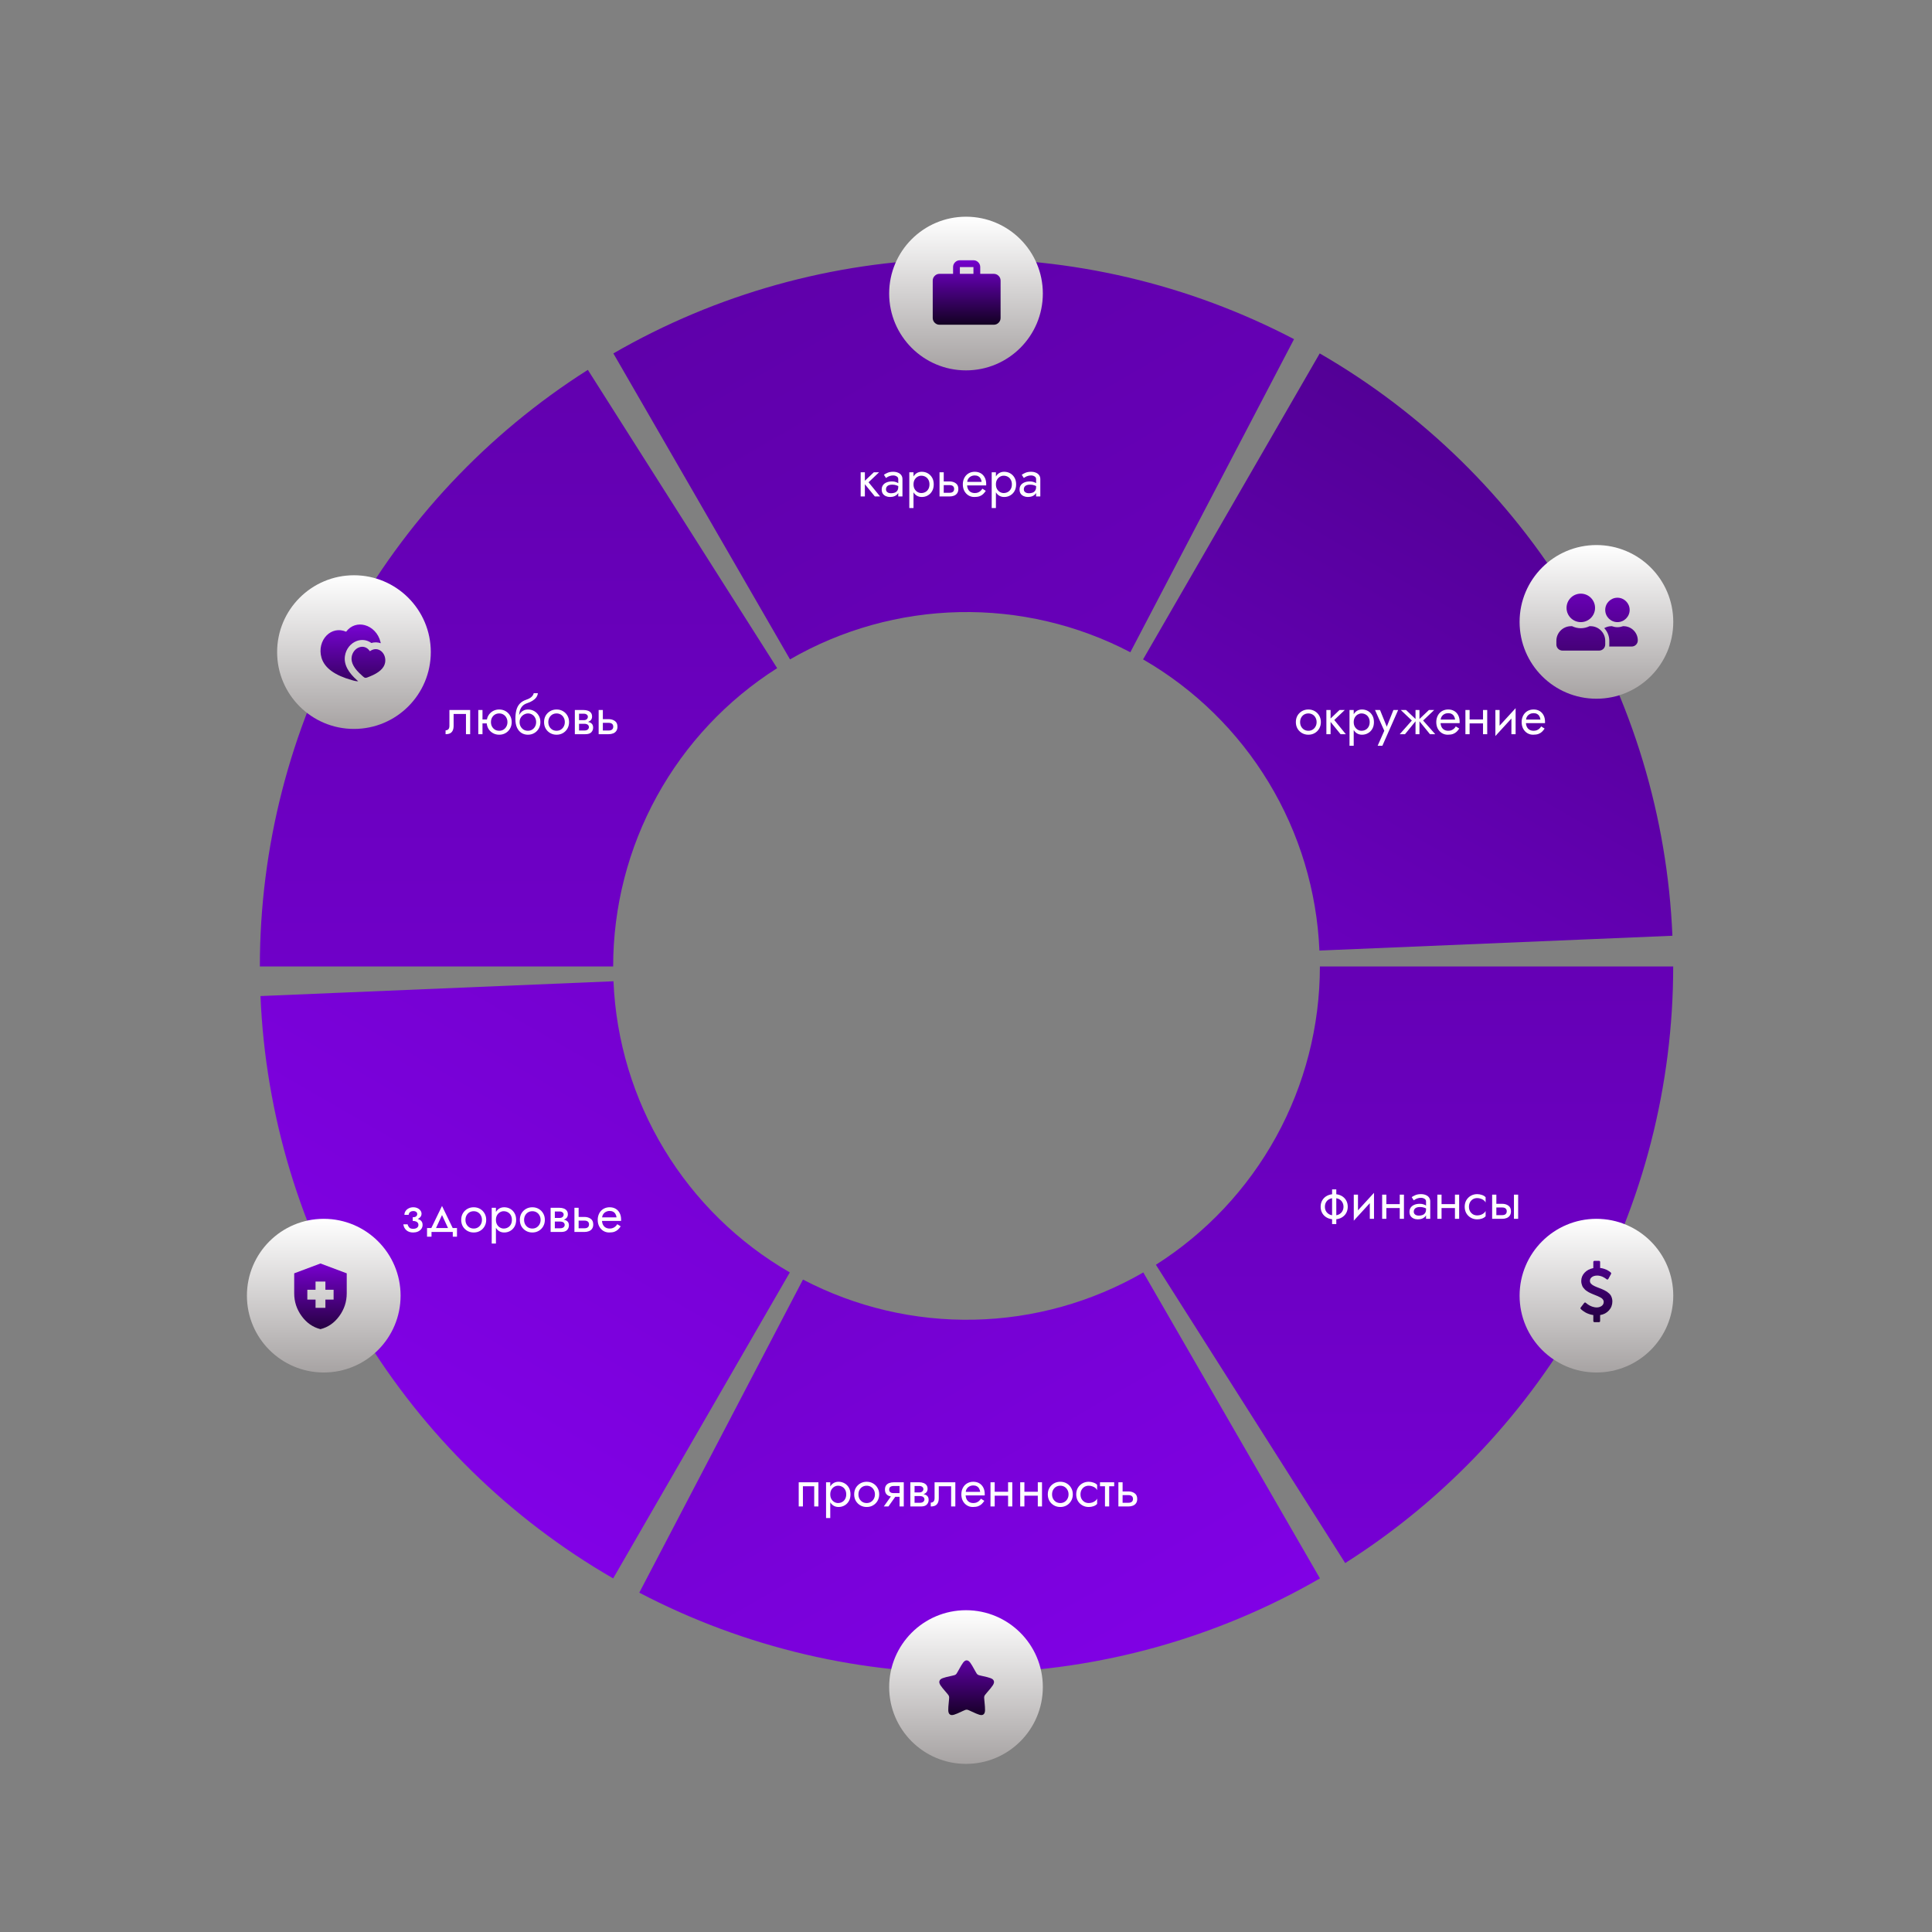 <?xml version="1.0" encoding="UTF-8"?> <svg xmlns="http://www.w3.org/2000/svg" width="1471" height="1471" viewBox="0 0 1471 1471" fill="none"><rect x="0" y="0" width="1471" height="1471" fill="#808080" stroke="none"/><path d="M1273.95 735.854C1273.95 826.474 1251.06 915.626 1207.4 995.037C1163.74 1074.45 1100.73 1141.55 1024.22 1190.1L880.084 962.978C918.341 938.7 949.845 905.151 971.673 865.446C993.502 825.74 1004.95 781.164 1004.95 735.854H1273.95Z" fill="url(#paint0_linear_59_48)"></path><path d="M466.854 1201.78C388.374 1156.47 322.612 1092.07 275.668 1014.55C228.724 937.039 202.121 848.924 198.326 758.383L467.09 747.118C468.987 792.389 482.289 836.446 505.761 875.203C529.233 913.96 562.114 946.16 601.354 968.815L466.854 1201.78Z" fill="url(#paint1_linear_59_48)"></path><path d="M1005 1201.78C926.517 1247.09 837.864 1271.84 747.263 1273.74C656.663 1275.63 567.051 1254.62 486.743 1212.63L611.37 974.242C651.524 995.234 696.33 1005.74 741.63 1004.79C786.93 1003.85 831.257 991.47 870.496 968.814L1005 1201.78Z" fill="url(#paint2_linear_59_48)"></path><path d="M467.008 269.085C545.487 223.774 634.14 199.022 724.741 197.124C815.341 195.226 904.953 216.245 985.261 258.229L860.634 496.617C820.48 475.625 775.675 465.116 730.374 466.065C685.074 467.014 640.748 479.39 601.508 502.045L467.008 269.085Z" fill="url(#paint3_linear_59_48)"></path><path d="M1004.82 269.084C1083.3 314.395 1149.07 378.794 1196.01 456.308C1242.95 533.821 1269.56 621.936 1273.35 712.477L1004.59 723.742C1002.69 678.471 989.39 634.413 965.918 595.657C942.446 556.9 909.564 524.7 870.325 502.045L1004.82 269.084Z" fill="url(#paint4_linear_59_48)"></path><path d="M197.854 735.854C197.854 645.233 220.744 556.081 264.401 476.67C308.058 397.259 371.066 330.162 447.579 281.605L591.717 508.729C553.46 533.008 521.956 566.556 500.128 606.262C478.299 645.967 466.854 690.543 466.854 735.854H197.854Z" fill="url(#paint5_linear_59_48)"></path><path d="M655.304 359.6H658.504V378H655.304V359.6ZM665.304 359.6H669.304L661.304 367.2L670.104 378H666.104L657.304 367.2L665.304 359.6ZM674.561 372.6C674.561 373.24 674.734 373.787 675.081 374.24C675.428 374.667 675.894 375 676.481 375.24C677.068 375.453 677.721 375.56 678.441 375.56C679.508 375.56 680.454 375.4 681.281 375.08C682.108 374.76 682.748 374.253 683.201 373.56C683.681 372.867 683.921 371.947 683.921 370.8L684.561 372.8C684.561 373.973 684.241 374.987 683.601 375.84C682.988 376.667 682.161 377.307 681.121 377.76C680.081 378.187 678.921 378.4 677.641 378.4C676.494 378.4 675.441 378.187 674.481 377.76C673.521 377.333 672.748 376.707 672.161 375.88C671.601 375.027 671.321 373.973 671.321 372.72C671.321 371.413 671.641 370.307 672.281 369.4C672.921 368.493 673.828 367.8 675.001 367.32C676.174 366.813 677.561 366.56 679.161 366.56C680.334 366.56 681.334 366.72 682.161 367.04C683.014 367.333 683.694 367.68 684.201 368.08C684.708 368.453 685.054 368.76 685.241 369V370.88C684.334 370.24 683.414 369.773 682.481 369.48C681.548 369.16 680.494 369 679.321 369C678.254 369 677.361 369.147 676.641 369.44C675.948 369.733 675.428 370.147 675.081 370.68C674.734 371.213 674.561 371.853 674.561 372.6ZM674.561 363.92L673.001 361.48C673.694 360.973 674.628 360.467 675.801 359.96C676.974 359.453 678.388 359.2 680.041 359.2C681.454 359.2 682.681 359.427 683.721 359.88C684.788 360.307 685.614 360.933 686.201 361.76C686.814 362.587 687.121 363.6 687.121 364.8V378H683.921V364.8C683.921 363.867 683.521 363.173 682.721 362.72C681.948 362.24 681.054 362 680.041 362C679.161 362 678.361 362.12 677.641 362.36C676.921 362.573 676.294 362.84 675.761 363.16C675.254 363.453 674.854 363.707 674.561 363.92ZM695.535 386.8H692.335V359.6H695.535V386.8ZM710.935 368.8C710.935 370.773 710.522 372.48 709.695 373.92C708.868 375.36 707.762 376.467 706.375 377.24C705.015 378.013 703.495 378.4 701.815 378.4C700.295 378.4 698.948 378.013 697.775 377.24C696.628 376.467 695.722 375.36 695.055 373.92C694.415 372.48 694.095 370.773 694.095 368.8C694.095 366.8 694.415 365.093 695.055 363.68C695.722 362.24 696.628 361.133 697.775 360.36C698.948 359.587 700.295 359.2 701.815 359.2C703.495 359.2 705.015 359.587 706.375 360.36C707.762 361.133 708.868 362.24 709.695 363.68C710.522 365.093 710.935 366.8 710.935 368.8ZM707.695 368.8C707.695 367.387 707.402 366.187 706.815 365.2C706.255 364.213 705.495 363.467 704.535 362.96C703.602 362.453 702.562 362.2 701.415 362.2C700.482 362.2 699.562 362.453 698.655 362.96C697.748 363.467 697.002 364.213 696.415 365.2C695.828 366.187 695.535 367.387 695.535 368.8C695.535 370.213 695.828 371.413 696.415 372.4C697.002 373.387 697.748 374.133 698.655 374.64C699.562 375.147 700.482 375.4 701.415 375.4C702.562 375.4 703.602 375.147 704.535 374.64C705.495 374.133 706.255 373.387 706.815 372.4C707.402 371.413 707.695 370.213 707.695 368.8ZM715.348 359.6H718.548V378H715.348V359.6ZM717.228 369.36V366.56H722.948C724.841 366.56 726.428 367.027 727.708 367.96C729.014 368.867 729.668 370.307 729.668 372.28C729.668 373.587 729.374 374.667 728.788 375.52C728.201 376.373 727.401 377 726.388 377.4C725.374 377.8 724.228 378 722.948 378H717.228V375.2H722.948C723.721 375.2 724.361 375.093 724.868 374.88C725.401 374.64 725.801 374.307 726.068 373.88C726.334 373.427 726.468 372.893 726.468 372.28C726.468 371.347 726.174 370.627 725.588 370.12C725.001 369.613 724.121 369.36 722.948 369.36H717.228ZM735.124 369.6V366.88H747.404C747.297 365.92 747.03 365.08 746.604 364.36C746.204 363.613 745.63 363.04 744.884 362.64C744.164 362.213 743.27 362 742.204 362C741.137 362 740.164 362.227 739.284 362.68C738.404 363.133 737.697 363.787 737.164 364.64C736.657 365.467 736.404 366.453 736.404 367.6L736.324 368.8C736.324 370.213 736.564 371.413 737.044 372.4C737.524 373.387 738.204 374.133 739.084 374.64C739.964 375.147 741.004 375.4 742.204 375.4C743.11 375.4 743.91 375.267 744.604 375C745.324 374.707 745.964 374.32 746.524 373.84C747.084 373.333 747.564 372.747 747.964 372.08L750.564 373.72C749.95 374.653 749.27 375.48 748.524 376.2C747.777 376.893 746.87 377.44 745.804 377.84C744.737 378.213 743.404 378.4 741.804 378.4C740.15 378.4 738.657 377.987 737.324 377.16C736.017 376.333 734.977 375.2 734.204 373.76C733.457 372.293 733.084 370.64 733.084 368.8C733.084 368.453 733.097 368.12 733.124 367.8C733.15 367.48 733.19 367.16 733.244 366.84C733.51 365.32 734.044 363.987 734.844 362.84C735.644 361.693 736.67 360.8 737.924 360.16C739.204 359.52 740.63 359.2 742.204 359.2C743.937 359.2 745.457 359.587 746.764 360.36C748.07 361.133 749.084 362.227 749.804 363.64C750.524 365.027 750.884 366.693 750.884 368.64C750.884 368.8 750.884 368.96 750.884 369.12C750.884 369.28 750.87 369.44 750.844 369.6H735.124ZM758.27 386.8H755.07V359.6H758.27V386.8ZM773.67 368.8C773.67 370.773 773.256 372.48 772.43 373.92C771.603 375.36 770.496 376.467 769.11 377.24C767.75 378.013 766.23 378.4 764.55 378.4C763.03 378.4 761.683 378.013 760.51 377.24C759.363 376.467 758.456 375.36 757.79 373.92C757.15 372.48 756.83 370.773 756.83 368.8C756.83 366.8 757.15 365.093 757.79 363.68C758.456 362.24 759.363 361.133 760.51 360.36C761.683 359.587 763.03 359.2 764.55 359.2C766.23 359.2 767.75 359.587 769.11 360.36C770.496 361.133 771.603 362.24 772.43 363.68C773.256 365.093 773.67 366.8 773.67 368.8ZM770.43 368.8C770.43 367.387 770.136 366.187 769.55 365.2C768.99 364.213 768.23 363.467 767.27 362.96C766.336 362.453 765.296 362.2 764.15 362.2C763.216 362.2 762.296 362.453 761.39 362.96C760.483 363.467 759.736 364.213 759.15 365.2C758.563 366.187 758.27 367.387 758.27 368.8C758.27 370.213 758.563 371.413 759.15 372.4C759.736 373.387 760.483 374.133 761.39 374.64C762.296 375.147 763.216 375.4 764.15 375.4C765.296 375.4 766.336 375.147 767.27 374.64C768.23 374.133 768.99 373.387 769.55 372.4C770.136 371.413 770.43 370.213 770.43 368.8ZM779.522 372.6C779.522 373.24 779.695 373.787 780.042 374.24C780.389 374.667 780.855 375 781.442 375.24C782.029 375.453 782.682 375.56 783.402 375.56C784.469 375.56 785.415 375.4 786.242 375.08C787.069 374.76 787.709 374.253 788.162 373.56C788.642 372.867 788.882 371.947 788.882 370.8L789.522 372.8C789.522 373.973 789.202 374.987 788.562 375.84C787.949 376.667 787.122 377.307 786.082 377.76C785.042 378.187 783.882 378.4 782.602 378.4C781.455 378.4 780.402 378.187 779.442 377.76C778.482 377.333 777.709 376.707 777.122 375.88C776.562 375.027 776.282 373.973 776.282 372.72C776.282 371.413 776.602 370.307 777.242 369.4C777.882 368.493 778.789 367.8 779.962 367.32C781.135 366.813 782.522 366.56 784.122 366.56C785.295 366.56 786.295 366.72 787.122 367.04C787.975 367.333 788.655 367.68 789.162 368.08C789.669 368.453 790.015 368.76 790.202 369V370.88C789.295 370.24 788.375 369.773 787.442 369.48C786.509 369.16 785.455 369 784.282 369C783.215 369 782.322 369.147 781.602 369.44C780.909 369.733 780.389 370.147 780.042 370.68C779.695 371.213 779.522 371.853 779.522 372.6ZM779.522 363.92L777.962 361.48C778.655 360.973 779.589 360.467 780.762 359.96C781.935 359.453 783.349 359.2 785.002 359.2C786.415 359.2 787.642 359.427 788.682 359.88C789.749 360.307 790.575 360.933 791.162 361.76C791.775 362.587 792.082 363.6 792.082 364.8V378H788.882V364.8C788.882 363.867 788.482 363.173 787.682 362.72C786.909 362.24 786.015 362 785.002 362C784.122 362 783.322 362.12 782.602 362.36C781.882 362.573 781.255 362.84 780.722 363.16C780.215 363.453 779.815 363.707 779.522 363.92Z" fill="white"></path><path d="M623.133 1128.6V1147H619.933V1131.6H611.333V1147H608.133V1128.6H623.133ZM632.148 1155.8H628.948V1128.6H632.148V1155.8ZM647.548 1137.8C647.548 1139.77 647.135 1141.48 646.308 1142.92C645.482 1144.36 644.375 1145.47 642.988 1146.24C641.628 1147.01 640.108 1147.4 638.428 1147.4C636.908 1147.4 635.562 1147.01 634.388 1146.24C633.242 1145.47 632.335 1144.36 631.668 1142.92C631.028 1141.48 630.708 1139.77 630.708 1137.8C630.708 1135.8 631.028 1134.09 631.668 1132.68C632.335 1131.24 633.242 1130.13 634.388 1129.36C635.562 1128.59 636.908 1128.2 638.428 1128.2C640.108 1128.2 641.628 1128.59 642.988 1129.36C644.375 1130.13 645.482 1131.24 646.308 1132.68C647.135 1134.09 647.548 1135.8 647.548 1137.8ZM644.308 1137.8C644.308 1136.39 644.015 1135.19 643.428 1134.2C642.868 1133.21 642.108 1132.47 641.148 1131.96C640.215 1131.45 639.175 1131.2 638.028 1131.2C637.095 1131.2 636.175 1131.45 635.268 1131.96C634.362 1132.47 633.615 1133.21 633.028 1134.2C632.442 1135.19 632.148 1136.39 632.148 1137.8C632.148 1139.21 632.442 1140.41 633.028 1141.4C633.615 1142.39 634.362 1143.13 635.268 1143.64C636.175 1144.15 637.095 1144.4 638.028 1144.4C639.175 1144.4 640.215 1144.15 641.148 1143.64C642.108 1143.13 642.868 1142.39 643.428 1141.4C644.015 1140.41 644.308 1139.21 644.308 1137.8ZM650.361 1137.8C650.361 1135.93 650.774 1134.28 651.601 1132.84C652.454 1131.4 653.601 1130.27 655.041 1129.44C656.481 1128.61 658.094 1128.2 659.881 1128.2C661.694 1128.2 663.308 1128.61 664.721 1129.44C666.161 1130.27 667.294 1131.4 668.121 1132.84C668.974 1134.28 669.401 1135.93 669.401 1137.8C669.401 1139.64 668.974 1141.29 668.121 1142.76C667.294 1144.2 666.161 1145.33 664.721 1146.16C663.308 1146.99 661.694 1147.4 659.881 1147.4C658.094 1147.4 656.481 1146.99 655.041 1146.16C653.601 1145.33 652.454 1144.2 651.601 1142.76C650.774 1141.29 650.361 1139.64 650.361 1137.8ZM653.601 1137.8C653.601 1139.08 653.868 1140.21 654.401 1141.2C654.961 1142.19 655.708 1142.97 656.641 1143.56C657.601 1144.12 658.681 1144.4 659.881 1144.4C661.081 1144.4 662.148 1144.12 663.081 1143.56C664.041 1142.97 664.788 1142.19 665.321 1141.2C665.881 1140.21 666.161 1139.08 666.161 1137.8C666.161 1136.52 665.881 1135.39 665.321 1134.4C664.788 1133.39 664.041 1132.6 663.081 1132.04C662.148 1131.48 661.081 1131.2 659.881 1131.2C658.681 1131.2 657.601 1131.48 656.641 1132.04C655.708 1132.6 654.961 1133.39 654.401 1134.4C653.868 1135.39 653.601 1136.52 653.601 1137.8ZM676.437 1147H672.917L679.717 1137.4H683.237L676.437 1147ZM688.117 1147H684.917V1128.6H688.117V1147ZM686.237 1136.84V1139.64H680.517C679.264 1139.64 678.117 1139.45 677.077 1139.08C676.064 1138.71 675.264 1138.12 674.677 1137.32C674.09 1136.49 673.797 1135.43 673.797 1134.12C673.797 1132.79 674.09 1131.72 674.677 1130.92C675.264 1130.12 676.064 1129.53 677.077 1129.16C678.117 1128.79 679.264 1128.6 680.517 1128.6H686.237V1131.4H680.517C679.744 1131.4 679.09 1131.51 678.557 1131.72C678.05 1131.91 677.664 1132.2 677.397 1132.6C677.13 1133 676.997 1133.51 676.997 1134.12C676.997 1134.73 677.13 1135.24 677.397 1135.64C677.664 1136.04 678.05 1136.35 678.557 1136.56C679.09 1136.75 679.744 1136.84 680.517 1136.84H686.237ZM695.013 1137.4H700.333C701.613 1137.4 702.759 1137.53 703.773 1137.8C704.786 1138.07 705.586 1138.53 706.173 1139.2C706.759 1139.87 707.053 1140.8 707.053 1142C707.053 1143.39 706.586 1144.57 705.653 1145.56C704.746 1146.52 703.239 1147 701.133 1147H695.013V1144.2H700.333C701.533 1144.2 702.413 1143.95 702.973 1143.44C703.559 1142.93 703.853 1142.32 703.853 1141.6C703.853 1141.23 703.773 1140.89 703.613 1140.6C703.479 1140.31 703.266 1140.04 702.973 1139.8C702.706 1139.56 702.346 1139.39 701.893 1139.28C701.466 1139.15 700.946 1139.08 700.333 1139.08H695.013V1137.4ZM695.013 1138.2V1136.32H699.933C700.413 1136.32 700.839 1136.27 701.213 1136.16C701.613 1136.03 701.946 1135.84 702.213 1135.6C702.479 1135.36 702.679 1135.09 702.813 1134.8C702.973 1134.48 703.053 1134.15 703.053 1133.8C703.053 1133.08 702.773 1132.51 702.213 1132.08C701.653 1131.63 700.893 1131.4 699.933 1131.4H695.013V1128.6H699.933C701.079 1128.6 702.119 1128.77 703.053 1129.12C704.013 1129.44 704.786 1129.97 705.373 1130.72C705.959 1131.44 706.253 1132.4 706.253 1133.6C706.253 1134.64 705.959 1135.51 705.373 1136.2C704.786 1136.87 704.013 1137.37 703.053 1137.72C702.119 1138.04 701.079 1138.2 699.933 1138.2H695.013ZM693.133 1128.6H696.333V1147H693.133V1128.6ZM727.378 1128.6V1147H724.178V1131.6H714.778V1140.6C714.778 1142.04 714.551 1143.24 714.098 1144.2C713.671 1145.13 713.004 1145.84 712.098 1146.32C711.191 1146.77 710.044 1147 708.658 1147V1144.08C709.458 1144.08 710.138 1143.83 710.698 1143.32C711.284 1142.81 711.578 1141.91 711.578 1140.6V1128.6H727.378ZM734.003 1138.6V1135.88H746.283C746.176 1134.92 745.909 1134.08 745.483 1133.36C745.083 1132.61 744.509 1132.04 743.763 1131.64C743.043 1131.21 742.149 1131 741.083 1131C740.016 1131 739.043 1131.23 738.163 1131.68C737.283 1132.13 736.576 1132.79 736.043 1133.64C735.536 1134.47 735.283 1135.45 735.283 1136.6L735.203 1137.8C735.203 1139.21 735.443 1140.41 735.923 1141.4C736.403 1142.39 737.083 1143.13 737.963 1143.64C738.843 1144.15 739.883 1144.4 741.083 1144.4C741.989 1144.4 742.789 1144.27 743.483 1144C744.203 1143.71 744.843 1143.32 745.403 1142.84C745.963 1142.33 746.443 1141.75 746.843 1141.08L749.443 1142.72C748.829 1143.65 748.149 1144.48 747.403 1145.2C746.656 1145.89 745.749 1146.44 744.683 1146.84C743.616 1147.21 742.283 1147.4 740.683 1147.4C739.029 1147.4 737.536 1146.99 736.203 1146.16C734.896 1145.33 733.856 1144.2 733.083 1142.76C732.336 1141.29 731.963 1139.64 731.963 1137.8C731.963 1137.45 731.976 1137.12 732.003 1136.8C732.029 1136.48 732.069 1136.16 732.123 1135.84C732.389 1134.32 732.923 1132.99 733.723 1131.84C734.523 1130.69 735.549 1129.8 736.803 1129.16C738.083 1128.52 739.509 1128.2 741.083 1128.2C742.816 1128.2 744.336 1128.59 745.643 1129.36C746.949 1130.13 747.963 1131.23 748.683 1132.64C749.403 1134.03 749.763 1135.69 749.763 1137.64C749.763 1137.8 749.763 1137.96 749.763 1138.12C749.763 1138.28 749.749 1138.44 749.723 1138.6H734.003ZM756.028 1138.8V1135.8H769.628V1138.8H756.028ZM767.548 1128.6H770.748V1147H767.548V1128.6ZM754.148 1128.6H757.348V1147H754.148V1128.6ZM778.646 1138.8V1135.8H792.246V1138.8H778.646ZM790.166 1128.6H793.366V1147H790.166V1128.6ZM776.766 1128.6H779.966V1147H776.766V1128.6ZM797.783 1137.8C797.783 1135.93 798.196 1134.28 799.023 1132.84C799.876 1131.4 801.023 1130.27 802.463 1129.44C803.903 1128.61 805.516 1128.2 807.303 1128.2C809.116 1128.2 810.729 1128.61 812.143 1129.44C813.583 1130.27 814.716 1131.4 815.543 1132.84C816.396 1134.28 816.823 1135.93 816.823 1137.8C816.823 1139.64 816.396 1141.29 815.543 1142.76C814.716 1144.2 813.583 1145.33 812.143 1146.16C810.729 1146.99 809.116 1147.4 807.303 1147.4C805.516 1147.4 803.903 1146.99 802.463 1146.16C801.023 1145.33 799.876 1144.2 799.023 1142.76C798.196 1141.29 797.783 1139.64 797.783 1137.8ZM801.023 1137.8C801.023 1139.08 801.289 1140.21 801.823 1141.2C802.383 1142.19 803.129 1142.97 804.063 1143.56C805.023 1144.12 806.103 1144.4 807.303 1144.4C808.503 1144.4 809.569 1144.12 810.503 1143.56C811.463 1142.97 812.209 1142.19 812.743 1141.2C813.303 1140.21 813.583 1139.08 813.583 1137.8C813.583 1136.52 813.303 1135.39 812.743 1134.4C812.209 1133.39 811.463 1132.6 810.503 1132.04C809.569 1131.48 808.503 1131.2 807.303 1131.2C806.103 1131.2 805.023 1131.48 804.063 1132.04C803.129 1132.6 802.383 1133.39 801.823 1134.4C801.289 1135.39 801.023 1136.52 801.023 1137.8ZM822.659 1137.8C822.659 1139.08 822.925 1140.21 823.459 1141.2C824.019 1142.19 824.765 1142.97 825.699 1143.56C826.659 1144.12 827.739 1144.4 828.939 1144.4C829.925 1144.4 830.845 1144.25 831.699 1143.96C832.579 1143.64 833.339 1143.23 833.979 1142.72C834.619 1142.19 835.072 1141.63 835.339 1141.04V1145.04C834.699 1145.79 833.779 1146.37 832.579 1146.8C831.405 1147.2 830.192 1147.4 828.939 1147.4C827.152 1147.4 825.539 1146.99 824.099 1146.16C822.659 1145.33 821.512 1144.2 820.659 1142.76C819.832 1141.29 819.419 1139.64 819.419 1137.8C819.419 1135.93 819.832 1134.28 820.659 1132.84C821.512 1131.4 822.659 1130.27 824.099 1129.44C825.539 1128.61 827.152 1128.2 828.939 1128.2C830.192 1128.2 831.405 1128.41 832.579 1128.84C833.779 1129.24 834.699 1129.81 835.339 1130.56V1134.56C835.072 1133.95 834.619 1133.39 833.979 1132.88C833.339 1132.37 832.579 1131.97 831.699 1131.68C830.845 1131.36 829.925 1131.2 828.939 1131.2C827.739 1131.2 826.659 1131.48 825.699 1132.04C824.765 1132.6 824.019 1133.39 823.459 1134.4C822.925 1135.39 822.659 1136.52 822.659 1137.8ZM837.52 1128.6H848.32V1131.6H837.52V1128.6ZM841.32 1129.4H844.52V1147H841.32V1129.4ZM851.531 1128.6H854.731V1147H851.531V1128.6ZM853.411 1138.36V1135.56H859.131C861.025 1135.56 862.611 1136.03 863.891 1136.96C865.198 1137.87 865.851 1139.31 865.851 1141.28C865.851 1142.59 865.558 1143.67 864.971 1144.52C864.385 1145.37 863.585 1146 862.571 1146.4C861.558 1146.8 860.411 1147 859.131 1147H853.411V1144.2H859.131C859.905 1144.2 860.545 1144.09 861.051 1143.88C861.585 1143.64 861.985 1143.31 862.251 1142.88C862.518 1142.43 862.651 1141.89 862.651 1141.28C862.651 1140.35 862.358 1139.63 861.771 1139.12C861.185 1138.61 860.305 1138.36 859.131 1138.36H853.411Z" fill="white"></path><path d="M357.979 540.6V559H354.779V543.6H345.379V552.6C345.379 554.04 345.153 555.24 344.699 556.2C344.273 557.133 343.606 557.84 342.699 558.32C341.793 558.773 340.646 559 339.259 559V556.08C340.059 556.08 340.739 555.827 341.299 555.32C341.886 554.813 342.179 553.907 342.179 552.6V540.6H357.979ZM366.044 550.8V547.8H372.844V550.8H366.044ZM364.164 540.6H367.364V559H364.164V540.6ZM370.564 549.8C370.564 547.933 370.977 546.28 371.804 544.84C372.657 543.4 373.804 542.267 375.244 541.44C376.684 540.613 378.297 540.2 380.084 540.2C381.897 540.2 383.511 540.613 384.924 541.44C386.364 542.267 387.497 543.4 388.324 544.84C389.177 546.28 389.604 547.933 389.604 549.8C389.604 551.64 389.177 553.293 388.324 554.76C387.497 556.2 386.364 557.333 384.924 558.16C383.511 558.987 381.897 559.4 380.084 559.4C378.297 559.4 376.684 558.987 375.244 558.16C373.804 557.333 372.657 556.2 371.804 554.76C370.977 553.293 370.564 551.64 370.564 549.8ZM373.804 549.8C373.804 551.08 374.071 552.213 374.604 553.2C375.164 554.187 375.911 554.973 376.844 555.56C377.804 556.12 378.884 556.4 380.084 556.4C381.284 556.4 382.351 556.12 383.284 555.56C384.244 554.973 384.991 554.187 385.524 553.2C386.084 552.213 386.364 551.08 386.364 549.8C386.364 548.52 386.084 547.387 385.524 546.4C384.991 545.387 384.244 544.6 383.284 544.04C382.351 543.48 381.284 543.2 380.084 543.2C378.884 543.2 377.804 543.48 376.844 544.04C375.911 544.6 375.164 545.387 374.604 546.4C374.071 547.387 373.804 548.52 373.804 549.8ZM401.928 543.2V540.2C403.741 540.2 405.354 540.613 406.768 541.44C408.208 542.267 409.341 543.4 410.168 544.84C411.021 546.28 411.448 547.933 411.448 549.8C411.448 551.64 411.021 553.293 410.168 554.76C409.341 556.2 408.208 557.333 406.768 558.16C405.354 558.987 403.741 559.4 401.928 559.4C400.141 559.4 398.528 558.96 397.088 558.08C395.648 557.173 394.501 555.827 393.648 554.04C392.821 552.253 392.408 550.04 392.408 547.4L395.608 549.8C395.608 551.08 395.888 552.213 396.448 553.2C397.008 554.187 397.754 554.973 398.688 555.56C399.648 556.12 400.728 556.4 401.928 556.4C403.128 556.4 404.194 556.12 405.128 555.56C406.088 554.973 406.834 554.187 407.368 553.2C407.928 552.213 408.208 551.08 408.208 549.8C408.208 548.52 407.928 547.387 407.368 546.4C406.834 545.387 406.088 544.6 405.128 544.04C404.194 543.48 403.128 543.2 401.928 543.2ZM394.168 549.8C394.168 548.307 394.354 546.973 394.728 545.8C395.101 544.6 395.634 543.587 396.328 542.76C397.021 541.933 397.834 541.307 398.768 540.88C399.728 540.427 400.781 540.2 401.928 540.2V543.2C401.234 543.2 400.514 543.347 399.768 543.64C399.021 543.933 398.328 544.36 397.688 544.92C397.074 545.48 396.568 546.173 396.168 547C395.794 547.8 395.608 548.733 395.608 549.8H394.168ZM392.408 547.4C392.408 544.893 392.648 542.68 393.128 540.76C393.608 538.84 394.448 537.213 395.648 535.88C396.874 534.52 398.554 533.48 400.688 532.76C402.501 532.147 403.848 531.413 404.728 530.56C405.634 529.68 406.181 528.76 406.368 527.8H409.528C409.394 528.973 408.968 530.053 408.248 531.04C407.528 532 406.581 532.84 405.408 533.56C404.261 534.28 402.954 534.88 401.488 535.36C399.834 535.893 398.541 536.693 397.608 537.76C396.701 538.827 396.074 540.04 395.728 541.4C395.381 542.733 395.208 544.067 395.208 545.4V549.52L392.408 547.4ZM414.244 549.8C414.244 547.933 414.657 546.28 415.484 544.84C416.337 543.4 417.484 542.267 418.924 541.44C420.364 540.613 421.977 540.2 423.764 540.2C425.577 540.2 427.19 540.613 428.604 541.44C430.044 542.267 431.177 543.4 432.004 544.84C432.857 546.28 433.284 547.933 433.284 549.8C433.284 551.64 432.857 553.293 432.004 554.76C431.177 556.2 430.044 557.333 428.604 558.16C427.19 558.987 425.577 559.4 423.764 559.4C421.977 559.4 420.364 558.987 418.924 558.16C417.484 557.333 416.337 556.2 415.484 554.76C414.657 553.293 414.244 551.64 414.244 549.8ZM417.484 549.8C417.484 551.08 417.75 552.213 418.284 553.2C418.844 554.187 419.59 554.973 420.524 555.56C421.484 556.12 422.564 556.4 423.764 556.4C424.964 556.4 426.03 556.12 426.964 555.56C427.924 554.973 428.67 554.187 429.204 553.2C429.764 552.213 430.044 551.08 430.044 549.8C430.044 548.52 429.764 547.387 429.204 546.4C428.67 545.387 427.924 544.6 426.964 544.04C426.03 543.48 424.964 543.2 423.764 543.2C422.564 543.2 421.484 543.48 420.524 544.04C419.59 544.6 418.844 545.387 418.284 546.4C417.75 547.387 417.484 548.52 417.484 549.8ZM439.56 549.4H444.88C446.16 549.4 447.306 549.533 448.32 549.8C449.333 550.067 450.133 550.533 450.72 551.2C451.306 551.867 451.6 552.8 451.6 554C451.6 555.387 451.133 556.573 450.2 557.56C449.293 558.52 447.786 559 445.68 559H439.56V556.2H444.88C446.08 556.2 446.96 555.947 447.52 555.44C448.106 554.933 448.4 554.32 448.4 553.6C448.4 553.227 448.32 552.893 448.16 552.6C448.026 552.307 447.813 552.04 447.52 551.8C447.253 551.56 446.893 551.387 446.44 551.28C446.013 551.147 445.493 551.08 444.88 551.08H439.56V549.4ZM439.56 550.2V548.32H444.48C444.96 548.32 445.386 548.267 445.76 548.16C446.16 548.027 446.493 547.84 446.76 547.6C447.026 547.36 447.226 547.093 447.36 546.8C447.52 546.48 447.6 546.147 447.6 545.8C447.6 545.08 447.32 544.507 446.76 544.08C446.2 543.627 445.44 543.4 444.48 543.4H439.56V540.6H444.48C445.626 540.6 446.666 540.773 447.6 541.12C448.56 541.44 449.333 541.973 449.92 542.72C450.506 543.44 450.8 544.4 450.8 545.6C450.8 546.64 450.506 547.507 449.92 548.2C449.333 548.867 448.56 549.373 447.6 549.72C446.666 550.04 445.626 550.2 444.48 550.2H439.56ZM437.68 540.6H440.88V559H437.68V540.6ZM455.805 540.6H459.005V559H455.805V540.6ZM457.685 550.36V547.56H463.405C465.298 547.56 466.885 548.027 468.165 548.96C469.471 549.867 470.125 551.307 470.125 553.28C470.125 554.587 469.831 555.667 469.245 556.52C468.658 557.373 467.858 558 466.845 558.4C465.831 558.8 464.685 559 463.405 559H457.685V556.2H463.405C464.178 556.2 464.818 556.093 465.325 555.88C465.858 555.64 466.258 555.307 466.525 554.88C466.791 554.427 466.925 553.893 466.925 553.28C466.925 552.347 466.631 551.627 466.045 551.12C465.458 550.613 464.578 550.36 463.405 550.36H457.685Z" fill="white"></path><path d="M314.235 928.8V926.8C315.462 926.8 316.342 926.573 316.875 926.12C317.408 925.64 317.675 925.067 317.675 924.4C317.675 923.68 317.408 923.12 316.875 922.72C316.342 922.293 315.595 922.08 314.635 922.08C313.835 922.08 313.168 922.24 312.635 922.56C312.128 922.853 311.755 923.227 311.515 923.68C311.275 924.107 311.155 924.533 311.155 924.96H307.915C307.915 923.92 308.208 922.96 308.795 922.08C309.382 921.2 310.182 920.507 311.195 920C312.208 919.467 313.355 919.2 314.635 919.2C315.835 919.2 316.915 919.427 317.875 919.88C318.835 920.333 319.582 920.933 320.115 921.68C320.675 922.427 320.955 923.253 320.955 924.16C320.955 925.493 320.355 926.6 319.155 927.48C317.982 928.36 316.342 928.8 314.235 928.8ZM314.555 938.4C312.395 938.4 310.662 937.813 309.355 936.64C308.075 935.467 307.328 933.987 307.115 932.2H310.355C310.542 933.08 310.942 933.867 311.555 934.56C312.168 935.253 313.168 935.6 314.555 935.6C315.408 935.6 316.128 935.48 316.715 935.24C317.328 935 317.795 934.653 318.115 934.2C318.435 933.747 318.595 933.227 318.595 932.64C318.595 932 318.422 931.453 318.075 931C317.755 930.547 317.262 930.2 316.595 929.96C315.955 929.72 315.168 929.6 314.235 929.6V927.6C316.528 927.6 318.355 928 319.715 928.8C321.075 929.6 321.755 930.867 321.755 932.6C321.755 933.8 321.422 934.84 320.755 935.72C320.115 936.573 319.248 937.24 318.155 937.72C317.062 938.173 315.862 938.4 314.555 938.4ZM336.543 925.12L331.143 936.8H327.543L336.543 918.2L345.543 936.8H341.943L336.543 925.12ZM344.743 938H328.543V941.6H325.143V935H347.943V941.6H344.743V938ZM351.154 928.8C351.154 926.933 351.567 925.28 352.394 923.84C353.247 922.4 354.394 921.267 355.834 920.44C357.274 919.613 358.887 919.2 360.674 919.2C362.487 919.2 364.101 919.613 365.514 920.44C366.954 921.267 368.087 922.4 368.914 923.84C369.767 925.28 370.194 926.933 370.194 928.8C370.194 930.64 369.767 932.293 368.914 933.76C368.087 935.2 366.954 936.333 365.514 937.16C364.101 937.987 362.487 938.4 360.674 938.4C358.887 938.4 357.274 937.987 355.834 937.16C354.394 936.333 353.247 935.2 352.394 933.76C351.567 932.293 351.154 930.64 351.154 928.8ZM354.394 928.8C354.394 930.08 354.661 931.213 355.194 932.2C355.754 933.187 356.501 933.973 357.434 934.56C358.394 935.12 359.474 935.4 360.674 935.4C361.874 935.4 362.941 935.12 363.874 934.56C364.834 933.973 365.581 933.187 366.114 932.2C366.674 931.213 366.954 930.08 366.954 928.8C366.954 927.52 366.674 926.387 366.114 925.4C365.581 924.387 364.834 923.6 363.874 923.04C362.941 922.48 361.874 922.2 360.674 922.2C359.474 922.2 358.394 922.48 357.434 923.04C356.501 923.6 355.754 924.387 355.194 925.4C354.661 926.387 354.394 927.52 354.394 928.8ZM377.59 946.8H374.39V919.6H377.59V946.8ZM392.99 928.8C392.99 930.773 392.577 932.48 391.75 933.92C390.923 935.36 389.817 936.467 388.43 937.24C387.07 938.013 385.55 938.4 383.87 938.4C382.35 938.4 381.003 938.013 379.83 937.24C378.683 936.467 377.777 935.36 377.11 933.92C376.47 932.48 376.15 930.773 376.15 928.8C376.15 926.8 376.47 925.093 377.11 923.68C377.777 922.24 378.683 921.133 379.83 920.36C381.003 919.587 382.35 919.2 383.87 919.2C385.55 919.2 387.07 919.587 388.43 920.36C389.817 921.133 390.923 922.24 391.75 923.68C392.577 925.093 392.99 926.8 392.99 928.8ZM389.75 928.8C389.75 927.387 389.457 926.187 388.87 925.2C388.31 924.213 387.55 923.467 386.59 922.96C385.657 922.453 384.617 922.2 383.47 922.2C382.537 922.2 381.617 922.453 380.71 922.96C379.803 923.467 379.057 924.213 378.47 925.2C377.883 926.187 377.59 927.387 377.59 928.8C377.59 930.213 377.883 931.413 378.47 932.4C379.057 933.387 379.803 934.133 380.71 934.64C381.617 935.147 382.537 935.4 383.47 935.4C384.617 935.4 385.657 935.147 386.59 934.64C387.55 934.133 388.31 933.387 388.87 932.4C389.457 931.413 389.75 930.213 389.75 928.8ZM395.802 928.8C395.802 926.933 396.216 925.28 397.042 923.84C397.896 922.4 399.042 921.267 400.482 920.44C401.922 919.613 403.536 919.2 405.322 919.2C407.136 919.2 408.749 919.613 410.162 920.44C411.602 921.267 412.736 922.4 413.562 923.84C414.416 925.28 414.842 926.933 414.842 928.8C414.842 930.64 414.416 932.293 413.562 933.76C412.736 935.2 411.602 936.333 410.162 937.16C408.749 937.987 407.136 938.4 405.322 938.4C403.536 938.4 401.922 937.987 400.482 937.16C399.042 936.333 397.896 935.2 397.042 933.76C396.216 932.293 395.802 930.64 395.802 928.8ZM399.042 928.8C399.042 930.08 399.309 931.213 399.842 932.2C400.402 933.187 401.149 933.973 402.082 934.56C403.042 935.12 404.122 935.4 405.322 935.4C406.522 935.4 407.589 935.12 408.522 934.56C409.482 933.973 410.229 933.187 410.762 932.2C411.322 931.213 411.602 930.08 411.602 928.8C411.602 927.52 411.322 926.387 410.762 925.4C410.229 924.387 409.482 923.6 408.522 923.04C407.589 922.48 406.522 922.2 405.322 922.2C404.122 922.2 403.042 922.48 402.082 923.04C401.149 923.6 400.402 924.387 399.842 925.4C399.309 926.387 399.042 927.52 399.042 928.8ZM421.118 928.4H426.438C427.718 928.4 428.865 928.533 429.878 928.8C430.892 929.067 431.692 929.533 432.278 930.2C432.865 930.867 433.158 931.8 433.158 933C433.158 934.387 432.692 935.573 431.758 936.56C430.852 937.52 429.345 938 427.238 938H421.118V935.2H426.438C427.638 935.2 428.518 934.947 429.078 934.44C429.665 933.933 429.958 933.32 429.958 932.6C429.958 932.227 429.878 931.893 429.718 931.6C429.585 931.307 429.372 931.04 429.078 930.8C428.812 930.56 428.452 930.387 427.998 930.28C427.572 930.147 427.052 930.08 426.438 930.08H421.118V928.4ZM421.118 929.2V927.32H426.038C426.518 927.32 426.945 927.267 427.318 927.16C427.718 927.027 428.052 926.84 428.318 926.6C428.585 926.36 428.785 926.093 428.918 925.8C429.078 925.48 429.158 925.147 429.158 924.8C429.158 924.08 428.878 923.507 428.318 923.08C427.758 922.627 426.998 922.4 426.038 922.4H421.118V919.6H426.038C427.185 919.6 428.225 919.773 429.158 920.12C430.118 920.44 430.892 920.973 431.478 921.72C432.065 922.44 432.358 923.4 432.358 924.6C432.358 925.64 432.065 926.507 431.478 927.2C430.892 927.867 430.118 928.373 429.158 928.72C428.225 929.04 427.185 929.2 426.038 929.2H421.118ZM419.238 919.6H422.438V938H419.238V919.6ZM437.363 919.6H440.563V938H437.363V919.6ZM439.243 929.36V926.56H444.963C446.857 926.56 448.443 927.027 449.723 927.96C451.03 928.867 451.683 930.307 451.683 932.28C451.683 933.587 451.39 934.667 450.803 935.52C450.217 936.373 449.417 937 448.403 937.4C447.39 937.8 446.243 938 444.963 938H439.243V935.2H444.963C445.737 935.2 446.377 935.093 446.883 934.88C447.417 934.64 447.817 934.307 448.083 933.88C448.35 933.427 448.483 932.893 448.483 932.28C448.483 931.347 448.19 930.627 447.603 930.12C447.017 929.613 446.137 929.36 444.963 929.36H439.243ZM457.139 929.6V926.88H469.419C469.313 925.92 469.046 925.08 468.619 924.36C468.219 923.613 467.646 923.04 466.899 922.64C466.179 922.213 465.286 922 464.219 922C463.153 922 462.179 922.227 461.299 922.68C460.419 923.133 459.713 923.787 459.179 924.64C458.673 925.467 458.419 926.453 458.419 927.6L458.339 928.8C458.339 930.213 458.579 931.413 459.059 932.4C459.539 933.387 460.219 934.133 461.099 934.64C461.979 935.147 463.019 935.4 464.219 935.4C465.126 935.4 465.926 935.267 466.619 935C467.339 934.707 467.979 934.32 468.539 933.84C469.099 933.333 469.579 932.747 469.979 932.08L472.579 933.72C471.966 934.653 471.286 935.48 470.539 936.2C469.793 936.893 468.886 937.44 467.819 937.84C466.753 938.213 465.419 938.4 463.819 938.4C462.166 938.4 460.673 937.987 459.339 937.16C458.033 936.333 456.993 935.2 456.219 933.76C455.473 932.293 455.099 930.64 455.099 928.8C455.099 928.453 455.113 928.12 455.139 927.8C455.166 927.48 455.206 927.16 455.259 926.84C455.526 925.32 456.059 923.987 456.859 922.84C457.659 921.693 458.686 920.8 459.939 920.16C461.219 919.52 462.646 919.2 464.219 919.2C465.953 919.2 467.473 919.587 468.779 920.36C470.086 921.133 471.099 922.227 471.819 923.64C472.539 925.027 472.899 926.693 472.899 928.64C472.899 928.8 472.899 928.96 472.899 929.12C472.899 929.28 472.886 929.44 472.859 929.6H457.139Z" fill="white"></path><path d="M1014.24 905.6H1017.44V932H1014.24V905.6ZM1005.52 918.8C1005.52 916.933 1005.94 915.28 1006.8 913.84C1007.65 912.4 1008.85 911.267 1010.4 910.44C1011.97 909.613 1013.78 909.2 1015.84 909.2C1017.92 909.2 1019.73 909.613 1021.28 910.44C1022.82 911.267 1024.02 912.4 1024.88 913.84C1025.73 915.28 1026.16 916.933 1026.16 918.8C1026.16 920.64 1025.73 922.293 1024.88 923.76C1024.02 925.2 1022.82 926.333 1021.28 927.16C1019.73 927.987 1017.92 928.4 1015.84 928.4C1013.78 928.4 1011.97 927.987 1010.4 927.16C1008.85 926.333 1007.65 925.2 1006.8 923.76C1005.94 922.293 1005.52 920.64 1005.52 918.8ZM1008.76 918.8C1008.76 920.08 1009.04 921.213 1009.6 922.2C1010.18 923.187 1011 923.973 1012.04 924.56C1013.1 925.12 1014.37 925.4 1015.84 925.4C1017.3 925.4 1018.56 925.12 1019.6 924.56C1020.66 923.973 1021.48 923.187 1022.04 922.2C1022.62 921.213 1022.92 920.08 1022.92 918.8C1022.92 917.52 1022.62 916.387 1022.04 915.4C1021.48 914.387 1020.66 913.6 1019.6 913.04C1018.56 912.48 1017.3 912.2 1015.84 912.2C1014.37 912.2 1013.1 912.48 1012.04 913.04C1011 913.6 1010.18 914.387 1009.6 915.4C1009.04 916.387 1008.76 917.52 1008.76 918.8ZM1045.95 912.8L1030.75 929.4L1030.95 924.8L1046.15 908.2L1045.95 912.8ZM1033.95 909.6V925L1030.75 929.4V909.6H1033.95ZM1046.15 908.2V928H1042.95V912.6L1046.15 908.2ZM1054.23 919.8V916.8H1067.83V919.8H1054.23ZM1065.75 909.6H1068.95V928H1065.75V909.6ZM1052.35 909.6H1055.55V928H1052.35V909.6ZM1076.41 922.6C1076.41 923.24 1076.58 923.787 1076.93 924.24C1077.28 924.667 1077.74 925 1078.33 925.24C1078.92 925.453 1079.57 925.56 1080.29 925.56C1081.36 925.56 1082.3 925.4 1083.13 925.08C1083.96 924.76 1084.6 924.253 1085.05 923.56C1085.53 922.867 1085.77 921.947 1085.77 920.8L1086.41 922.8C1086.41 923.973 1086.09 924.987 1085.45 925.84C1084.84 926.667 1084.01 927.307 1082.97 927.76C1081.93 928.187 1080.77 928.4 1079.49 928.4C1078.34 928.4 1077.29 928.187 1076.33 927.76C1075.37 927.333 1074.6 926.707 1074.01 925.88C1073.45 925.027 1073.17 923.973 1073.17 922.72C1073.17 921.413 1073.49 920.307 1074.13 919.4C1074.77 918.493 1075.68 917.8 1076.85 917.32C1078.02 916.813 1079.41 916.56 1081.01 916.56C1082.18 916.56 1083.18 916.72 1084.01 917.04C1084.86 917.333 1085.54 917.68 1086.05 918.08C1086.56 918.453 1086.9 918.76 1087.09 919V920.88C1086.18 920.24 1085.26 919.773 1084.33 919.48C1083.4 919.16 1082.34 919 1081.17 919C1080.1 919 1079.21 919.147 1078.49 919.44C1077.8 919.733 1077.28 920.147 1076.93 920.68C1076.58 921.213 1076.41 921.853 1076.41 922.6ZM1076.41 913.92L1074.85 911.48C1075.54 910.973 1076.48 910.467 1077.65 909.96C1078.82 909.453 1080.24 909.2 1081.89 909.2C1083.3 909.2 1084.53 909.427 1085.57 909.88C1086.64 910.307 1087.46 910.933 1088.05 911.76C1088.66 912.587 1088.97 913.6 1088.97 914.8V928H1085.77V914.8C1085.77 913.867 1085.37 913.173 1084.57 912.72C1083.8 912.24 1082.9 912 1081.89 912C1081.01 912 1080.21 912.12 1079.49 912.36C1078.77 912.573 1078.14 912.84 1077.61 913.16C1077.1 913.453 1076.7 913.707 1076.41 913.92ZM1096.26 919.8V916.8H1109.86V919.8H1096.26ZM1107.78 909.6H1110.98V928H1107.78V909.6ZM1094.38 909.6H1097.58V928H1094.38V909.6ZM1118.44 918.8C1118.44 920.08 1118.71 921.213 1119.24 922.2C1119.8 923.187 1120.55 923.973 1121.48 924.56C1122.44 925.12 1123.52 925.4 1124.72 925.4C1125.71 925.4 1126.63 925.253 1127.48 924.96C1128.36 924.64 1129.12 924.227 1129.76 923.72C1130.4 923.187 1130.85 922.627 1131.12 922.04V926.04C1130.48 926.787 1129.56 927.373 1128.36 927.8C1127.19 928.2 1125.97 928.4 1124.72 928.4C1122.93 928.4 1121.32 927.987 1119.88 927.16C1118.44 926.333 1117.29 925.2 1116.44 923.76C1115.61 922.293 1115.2 920.64 1115.2 918.8C1115.2 916.933 1115.61 915.28 1116.44 913.84C1117.29 912.4 1118.44 911.267 1119.88 910.44C1121.32 909.613 1122.93 909.2 1124.72 909.2C1125.97 909.2 1127.19 909.413 1128.36 909.84C1129.56 910.24 1130.48 910.813 1131.12 911.56V915.56C1130.85 914.947 1130.4 914.387 1129.76 913.88C1129.12 913.373 1128.36 912.973 1127.48 912.68C1126.63 912.36 1125.71 912.2 1124.72 912.2C1123.52 912.2 1122.44 912.48 1121.48 913.04C1120.55 913.6 1119.8 914.387 1119.24 915.4C1118.71 916.387 1118.44 917.52 1118.44 918.8ZM1152.7 909.6H1155.9V928H1152.7V909.6ZM1136.1 909.6H1139.3V928H1136.1V909.6ZM1137.98 919.36V916.56H1143.7C1145.59 916.56 1147.18 917.027 1148.46 917.96C1149.77 918.867 1150.42 920.307 1150.42 922.28C1150.42 923.587 1150.13 924.667 1149.54 925.52C1148.95 926.373 1148.15 927 1147.14 927.4C1146.13 927.8 1144.98 928 1143.7 928H1137.98V925.2H1143.7C1144.47 925.2 1145.11 925.093 1145.62 924.88C1146.15 924.64 1146.55 924.307 1146.82 923.88C1147.09 923.427 1147.22 922.893 1147.22 922.28C1147.22 921.347 1146.93 920.627 1146.34 920.12C1145.75 919.613 1144.87 919.36 1143.7 919.36H1137.98Z" fill="white"></path><path d="M986.65 549.8C986.65 547.933 987.063 546.28 987.89 544.84C988.743 543.4 989.89 542.267 991.33 541.44C992.77 540.613 994.383 540.2 996.17 540.2C997.983 540.2 999.597 540.613 1001.01 541.44C1002.45 542.267 1003.58 543.4 1004.41 544.84C1005.26 546.28 1005.69 547.933 1005.69 549.8C1005.69 551.64 1005.26 553.293 1004.41 554.76C1003.58 556.2 1002.45 557.333 1001.01 558.16C999.597 558.987 997.983 559.4 996.17 559.4C994.383 559.4 992.77 558.987 991.33 558.16C989.89 557.333 988.743 556.2 987.89 554.76C987.063 553.293 986.65 551.64 986.65 549.8ZM989.89 549.8C989.89 551.08 990.157 552.213 990.69 553.2C991.25 554.187 991.997 554.973 992.93 555.56C993.89 556.12 994.97 556.4 996.17 556.4C997.37 556.4 998.437 556.12 999.37 555.56C1000.33 554.973 1001.08 554.187 1001.61 553.2C1002.17 552.213 1002.45 551.08 1002.45 549.8C1002.45 548.52 1002.17 547.387 1001.61 546.4C1001.08 545.387 1000.33 544.6 999.37 544.04C998.437 543.48 997.37 543.2 996.17 543.2C994.97 543.2 993.89 543.48 992.93 544.04C991.997 544.6 991.25 545.387 990.69 546.4C990.157 547.387 989.89 548.52 989.89 549.8ZM1009.89 540.6H1013.09V559H1009.89V540.6ZM1019.89 540.6H1023.89L1015.89 548.2L1024.69 559H1020.69L1011.89 548.2L1019.89 540.6ZM1030.7 567.8H1027.5V540.6H1030.7V567.8ZM1046.1 549.8C1046.1 551.773 1045.69 553.48 1044.86 554.92C1044.04 556.36 1042.93 557.467 1041.54 558.24C1040.18 559.013 1038.66 559.4 1036.98 559.4C1035.46 559.4 1034.12 559.013 1032.94 558.24C1031.8 557.467 1030.89 556.36 1030.22 554.92C1029.58 553.48 1029.26 551.773 1029.26 549.8C1029.26 547.8 1029.58 546.093 1030.22 544.68C1030.89 543.24 1031.8 542.133 1032.94 541.36C1034.12 540.587 1035.46 540.2 1036.98 540.2C1038.66 540.2 1040.18 540.587 1041.54 541.36C1042.93 542.133 1044.04 543.24 1044.86 544.68C1045.69 546.093 1046.1 547.8 1046.1 549.8ZM1042.86 549.8C1042.86 548.387 1042.57 547.187 1041.98 546.2C1041.42 545.213 1040.66 544.467 1039.7 543.96C1038.77 543.453 1037.73 543.2 1036.58 543.2C1035.65 543.2 1034.73 543.453 1033.82 543.96C1032.92 544.467 1032.17 545.213 1031.58 546.2C1031 547.187 1030.7 548.387 1030.7 549.8C1030.7 551.213 1031 552.413 1031.58 553.4C1032.17 554.387 1032.92 555.133 1033.82 555.64C1034.73 556.147 1035.65 556.4 1036.58 556.4C1037.73 556.4 1038.77 556.147 1039.7 555.64C1040.66 555.133 1041.42 554.387 1041.98 553.4C1042.57 552.413 1042.86 551.213 1042.86 549.8ZM1064.53 540.6L1052.53 567.8H1048.93L1053.97 556.4L1046.93 540.6H1050.73L1056.57 555L1055.25 554.84L1060.93 540.6H1064.53ZM1087.96 540.6H1091.96L1083.56 548.6L1092.76 559H1088.76L1079.96 548.2L1087.96 540.6ZM1080.76 540.6V559H1077.76V540.6H1080.76ZM1070.56 540.6L1078.56 548.2L1069.76 559H1065.76L1074.96 548.6L1066.56 540.6H1070.56ZM1095.6 550.6V547.88H1107.88C1107.78 546.92 1107.51 546.08 1107.08 545.36C1106.68 544.613 1106.11 544.04 1105.36 543.64C1104.64 543.213 1103.75 543 1102.68 543C1101.62 543 1100.64 543.227 1099.76 543.68C1098.88 544.133 1098.18 544.787 1097.64 545.64C1097.14 546.467 1096.88 547.453 1096.88 548.6L1096.8 549.8C1096.8 551.213 1097.04 552.413 1097.52 553.4C1098 554.387 1098.68 555.133 1099.56 555.64C1100.44 556.147 1101.48 556.4 1102.68 556.4C1103.59 556.4 1104.39 556.267 1105.08 556C1105.8 555.707 1106.44 555.32 1107 554.84C1107.56 554.333 1108.04 553.747 1108.44 553.08L1111.04 554.72C1110.43 555.653 1109.75 556.48 1109 557.2C1108.26 557.893 1107.35 558.44 1106.28 558.84C1105.22 559.213 1103.88 559.4 1102.28 559.4C1100.63 559.4 1099.14 558.987 1097.8 558.16C1096.5 557.333 1095.46 556.2 1094.68 554.76C1093.94 553.293 1093.56 551.64 1093.56 549.8C1093.56 549.453 1093.58 549.12 1093.6 548.8C1093.63 548.48 1093.67 548.16 1093.72 547.84C1093.99 546.32 1094.52 544.987 1095.32 543.84C1096.12 542.693 1097.15 541.8 1098.4 541.16C1099.68 540.52 1101.11 540.2 1102.68 540.2C1104.42 540.2 1105.94 540.587 1107.24 541.36C1108.55 542.133 1109.56 543.227 1110.28 544.64C1111 546.027 1111.36 547.693 1111.36 549.64C1111.36 549.8 1111.36 549.96 1111.36 550.12C1111.36 550.28 1111.35 550.44 1111.32 550.6H1095.6ZM1117.63 550.8V547.8H1131.23V550.8H1117.63ZM1129.15 540.6H1132.35V559H1129.15V540.6ZM1115.75 540.6H1118.95V559H1115.75V540.6ZM1153.77 543.8L1138.57 560.4L1138.77 555.8L1153.97 539.2L1153.77 543.8ZM1141.77 540.6V556L1138.57 560.4V540.6H1141.77ZM1153.97 539.2V559H1150.77V543.6L1153.97 539.2ZM1160.6 550.6V547.88H1172.88C1172.78 546.92 1172.51 546.08 1172.08 545.36C1171.68 544.613 1171.11 544.04 1170.36 543.64C1169.64 543.213 1168.75 543 1167.68 543C1166.62 543 1165.64 543.227 1164.76 543.68C1163.88 544.133 1163.18 544.787 1162.64 545.64C1162.14 546.467 1161.88 547.453 1161.88 548.6L1161.8 549.8C1161.8 551.213 1162.04 552.413 1162.52 553.4C1163 554.387 1163.68 555.133 1164.56 555.64C1165.44 556.147 1166.48 556.4 1167.68 556.4C1168.59 556.4 1169.39 556.267 1170.08 556C1170.8 555.707 1171.44 555.32 1172 554.84C1172.56 554.333 1173.04 553.747 1173.44 553.08L1176.04 554.72C1175.43 555.653 1174.75 556.48 1174 557.2C1173.26 557.893 1172.35 558.44 1171.28 558.84C1170.22 559.213 1168.88 559.4 1167.28 559.4C1165.63 559.4 1164.14 558.987 1162.8 558.16C1161.5 557.333 1160.46 556.2 1159.68 554.76C1158.94 553.293 1158.56 551.64 1158.56 549.8C1158.56 549.453 1158.58 549.12 1158.6 548.8C1158.63 548.48 1158.67 548.16 1158.72 547.84C1158.99 546.32 1159.52 544.987 1160.32 543.84C1161.12 542.693 1162.15 541.8 1163.4 541.16C1164.68 540.52 1166.11 540.2 1167.68 540.2C1169.42 540.2 1170.94 540.587 1172.24 541.36C1173.55 542.133 1174.56 543.227 1175.28 544.64C1176 546.027 1176.36 547.693 1176.36 549.64C1176.36 549.8 1176.36 549.96 1176.36 550.12C1176.36 550.28 1176.35 550.44 1176.32 550.6H1160.6Z" fill="white"></path><circle cx="269.5" cy="496.5" r="58.5" fill="url(#paint6_linear_59_48)"></circle><g clip-path="url(#clip0_59_48)"><path d="M263.536 480.965C267.205 476.047 272.72 474.61 277.794 475.993C283.27 477.483 288.086 482.187 289.685 488.739C289.768 489.075 289.84 489.41 289.899 489.746C287.591 488.924 285.08 488.861 282.733 489.565C279.408 487.106 275.291 486.693 271.63 488.041C267.045 489.733 263.464 494.024 262.635 499.423C261.576 506.336 265.786 512.547 271.741 517.827L272.743 518.695C271.935 518.752 271.113 518.625 270.328 518.457C269.924 518.371 269.523 518.275 269.124 518.168L267.737 517.781C255.404 514.311 247.148 508.884 244.779 500.772C242.888 494.298 244.706 487.816 248.705 483.786C252.41 480.054 257.902 478.54 263.536 480.965ZM267.742 500.206C268.848 492.993 277.189 489.439 281.472 495.628C281.514 495.686 281.576 495.725 281.645 495.737C281.715 495.749 281.786 495.733 281.844 495.693C287.985 491.343 294.606 497.535 293.178 504.691C292.351 508.84 288.502 512.286 281.63 515.024L280.506 515.463L279.827 515.742C279.24 515.972 278.62 516.156 278.06 516.057C277.502 515.959 276.983 515.572 276.51 515.158L275.709 514.435C269.734 509.292 267.078 504.549 267.742 500.206Z" fill="url(#paint7_linear_59_48)"></path></g><circle cx="735.5" cy="223.5" r="58.5" fill="url(#paint8_linear_59_48)"></circle><path d="M715.333 247.25C713.913 247.25 712.697 246.744 711.686 245.733C710.675 244.722 710.168 243.506 710.167 242.083V213.667C710.167 212.246 710.673 211.03 711.686 210.019C712.698 209.008 713.914 208.502 715.333 208.5H725.667V203.333C725.667 201.912 726.173 200.696 727.186 199.686C728.198 198.675 729.414 198.168 730.833 198.167H741.167C742.588 198.167 743.804 198.673 744.817 199.686C745.83 200.698 746.335 201.914 746.333 203.333V208.5H756.667C758.088 208.5 759.304 209.006 760.317 210.019C761.33 211.032 761.835 212.247 761.833 213.667V242.083C761.833 243.504 761.328 244.721 760.317 245.733C759.306 246.746 758.089 247.252 756.667 247.25H715.333ZM730.833 208.5H741.167V203.333H730.833V208.5Z" fill="url(#paint9_linear_59_48)"></path><circle cx="1215.5" cy="473.5" r="58.5" fill="url(#paint10_linear_59_48)"></circle><path d="M1203.6 473.676C1209.6 473.676 1214.45 468.828 1214.45 462.838C1214.45 456.848 1209.6 452 1203.6 452C1197.6 452 1192.75 456.848 1192.75 462.838C1192.75 468.828 1197.6 473.676 1203.6 473.676ZM1211.04 476.773H1210.24C1208.22 477.741 1205.98 478.321 1203.6 478.321C1201.22 478.321 1198.99 477.741 1196.96 476.773H1196.16C1190 476.773 1185 481.766 1185 487.921V490.708C1185 493.272 1187.08 495.353 1189.65 495.353H1217.55C1220.12 495.353 1222.2 493.272 1222.2 490.708V487.921C1222.2 481.766 1217.2 476.773 1211.04 476.773ZM1231.5 473.676C1236.63 473.676 1240.8 469.515 1240.8 464.386C1240.8 459.258 1236.63 455.097 1231.5 455.097C1226.37 455.097 1222.2 459.258 1222.2 464.386C1222.2 469.515 1226.37 473.676 1231.5 473.676ZM1236.15 476.773H1235.78C1234.44 477.237 1233.01 477.547 1231.5 477.547C1229.99 477.547 1228.56 477.237 1227.22 476.773H1226.85C1224.87 476.773 1223.05 477.344 1221.45 478.263C1223.82 480.808 1225.3 484.185 1225.3 487.921V491.637C1225.3 491.85 1225.25 492.053 1225.24 492.256H1242.35C1244.92 492.256 1247 490.175 1247 487.611C1247 481.621 1242.15 476.773 1236.15 476.773Z" fill="url(#paint11_linear_59_48)"></path><circle cx="1215.5" cy="986.5" r="58.5" fill="url(#paint12_linear_59_48)"></circle><g clip-path="url(#clip1_59_48)"><path d="M1227.64 990.859C1227.64 993.516 1226.77 995.803 1225.04 997.721C1223.32 999.64 1221.07 1000.82 1218.31 1001.28V1005.83C1218.31 1006.08 1218.23 1006.28 1218.08 1006.43C1217.92 1006.59 1217.72 1006.67 1217.48 1006.67H1213.96C1213.74 1006.67 1213.54 1006.58 1213.38 1006.42C1213.21 1006.25 1213.13 1006.06 1213.13 1005.83V1001.28C1211.98 1001.12 1210.88 1000.85 1209.81 1000.47C1208.74 1000.09 1207.86 999.701 1207.17 999.31C1206.47 998.919 1205.83 998.503 1205.24 998.06C1204.65 997.617 1204.25 997.292 1204.03 997.083C1203.81 996.875 1203.66 996.719 1203.57 996.615C1203.28 996.25 1203.26 995.894 1203.52 995.547L1206.2 992.031C1206.32 991.858 1206.52 991.753 1206.8 991.719C1207.06 991.684 1207.27 991.762 1207.43 991.953L1207.48 992.005C1209.44 993.724 1211.55 994.809 1213.81 995.26C1214.45 995.399 1215.09 995.469 1215.73 995.469C1217.14 995.469 1218.38 995.095 1219.45 994.349C1220.51 993.602 1221.05 992.543 1221.05 991.172C1221.05 990.686 1220.92 990.226 1220.66 989.792C1220.4 989.358 1220.11 988.993 1219.78 988.698C1219.46 988.403 1218.96 988.077 1218.26 987.721C1217.57 987.365 1216.99 987.088 1216.54 986.888C1216.09 986.688 1215.4 986.406 1214.46 986.042C1213.78 985.764 1213.25 985.547 1212.86 985.391C1212.47 985.234 1211.93 985.004 1211.26 984.701C1210.58 984.397 1210.04 984.128 1209.63 983.893C1209.22 983.659 1208.73 983.351 1208.16 982.969C1207.58 982.587 1207.12 982.218 1206.76 981.862C1206.41 981.506 1206.03 981.081 1205.63 980.586C1205.23 980.091 1204.92 979.588 1204.71 979.076C1204.49 978.563 1204.31 977.986 1204.16 977.344C1204.01 976.701 1203.94 976.024 1203.94 975.312C1203.94 972.917 1204.79 970.816 1206.49 969.01C1208.19 967.205 1210.4 966.042 1213.13 965.521V960.833C1213.13 960.608 1213.21 960.412 1213.38 960.247C1213.54 960.082 1213.74 960 1213.96 960H1217.48C1217.72 960 1217.92 960.078 1218.08 960.234C1218.23 960.391 1218.31 960.59 1218.31 960.833V965.417C1219.3 965.521 1220.26 965.72 1221.19 966.016C1222.12 966.311 1222.87 966.602 1223.46 966.888C1224.04 967.174 1224.59 967.5 1225.11 967.865C1225.63 968.229 1225.97 968.481 1226.13 968.62C1226.28 968.759 1226.41 968.88 1226.52 968.984C1226.81 969.297 1226.85 969.627 1226.65 969.974L1224.54 973.776C1224.4 974.036 1224.2 974.175 1223.94 974.193C1223.69 974.245 1223.46 974.184 1223.23 974.01C1223.18 973.958 1223.06 973.854 1222.86 973.698C1222.66 973.542 1222.32 973.312 1221.84 973.008C1221.36 972.704 1220.86 972.426 1220.32 972.174C1219.78 971.923 1219.13 971.697 1218.38 971.497C1217.62 971.298 1216.88 971.198 1216.15 971.198C1214.5 971.198 1213.16 971.571 1212.11 972.318C1211.07 973.064 1210.55 974.028 1210.55 975.208C1210.55 975.66 1210.63 976.076 1210.77 976.458C1210.92 976.84 1211.18 977.201 1211.54 977.539C1211.91 977.878 1212.25 978.164 1212.57 978.398C1212.89 978.633 1213.38 978.902 1214.03 979.206C1214.68 979.51 1215.21 979.744 1215.6 979.909C1216 980.074 1216.61 980.312 1217.43 980.625C1218.35 980.972 1219.05 981.246 1219.54 981.445C1220.02 981.645 1220.68 981.949 1221.52 982.357C1222.35 982.765 1223 983.134 1223.48 983.464C1223.96 983.793 1224.5 984.227 1225.1 984.766C1225.7 985.304 1226.16 985.855 1226.48 986.419C1226.8 986.984 1227.07 987.648 1227.3 988.411C1227.52 989.175 1227.64 989.991 1227.64 990.859Z" fill="url(#paint13_linear_59_48)"></path></g><circle cx="735.5" cy="1284.5" r="58.5" fill="url(#paint14_linear_59_48)"></circle><path d="M730.069 1271.27C732.708 1266.53 734.027 1264.17 736 1264.17C737.973 1264.17 739.292 1266.53 741.931 1271.27L742.615 1272.49C743.365 1273.84 743.74 1274.51 744.323 1274.95C744.906 1275.4 745.635 1275.56 747.094 1275.89L748.419 1276.19C753.544 1277.35 756.104 1277.93 756.715 1279.89C757.323 1281.85 755.577 1283.89 752.083 1287.98L751.179 1289.04C750.188 1290.2 749.69 1290.78 749.467 1291.49C749.244 1292.21 749.319 1292.99 749.469 1294.54L749.606 1295.95C750.133 1301.4 750.398 1304.12 748.802 1305.33C747.206 1306.55 744.806 1305.44 740.01 1303.23L738.767 1302.66C737.404 1302.03 736.723 1301.72 736 1301.72C735.277 1301.72 734.596 1302.03 733.233 1302.66L731.992 1303.23C727.194 1305.44 724.794 1306.54 723.2 1305.34C721.602 1304.12 721.867 1301.4 722.394 1295.95L722.531 1294.54C722.681 1292.99 722.756 1292.21 722.531 1291.5C722.31 1290.78 721.813 1290.2 720.821 1289.04L719.917 1287.98C716.423 1283.9 714.677 1281.85 715.285 1279.89C715.896 1277.93 718.458 1277.35 723.583 1276.19L724.908 1275.89C726.365 1275.56 727.092 1275.4 727.677 1274.95C728.26 1274.51 728.635 1273.84 729.385 1272.49L730.069 1271.27Z" fill="url(#paint15_linear_59_48)"></path><circle cx="246.5" cy="986.5" r="58.5" fill="url(#paint16_linear_59_48)"></circle><path d="M240.25 995.75H247.75V989.5H254V982H247.75V975.75H240.25V982H234V989.5H240.25V995.75ZM244 1012C238.208 1010.54 233.427 1007.22 229.655 1002.03C225.883 996.842 223.998 991.082 224 984.75V969.5L244 962L264 969.5V984.75C264 991.083 262.115 996.844 258.345 1002.03C254.575 1007.22 249.793 1010.54 244 1012Z" fill="url(#paint17_linear_59_48)"></path><defs><linearGradient id="paint0_linear_59_48" x1="735.947" y1="197.854" x2="735.947" y2="1273.85" gradientUnits="userSpaceOnUse"><stop stop-color="#500090"></stop><stop offset="1" stop-color="#7900D9"></stop></linearGradient><linearGradient id="paint1_linear_59_48" x1="1004.85" y1="269.932" x2="466.854" y2="1201.78" gradientUnits="userSpaceOnUse"><stop stop-color="#5F00AA"></stop><stop offset="1" stop-color="#8101E6"></stop></linearGradient><linearGradient id="paint2_linear_59_48" x1="466.996" y1="269.932" x2="1005" y2="1201.78" gradientUnits="userSpaceOnUse"><stop stop-color="#5D00A7"></stop><stop offset="1" stop-color="#8001E5"></stop></linearGradient><linearGradient id="paint3_linear_59_48" x1="467.008" y1="269.085" x2="1005.01" y2="1200.93" gradientUnits="userSpaceOnUse"><stop stop-color="#5F00AA"></stop><stop offset="1" stop-color="#7601D3"></stop></linearGradient><linearGradient id="paint4_linear_59_48" x1="1004.82" y1="269.084" x2="466.825" y2="1200.93" gradientUnits="userSpaceOnUse"><stop stop-color="#530096"></stop><stop offset="1" stop-color="#8E00FF"></stop></linearGradient><linearGradient id="paint5_linear_59_48" x1="735.854" y1="197.854" x2="735.854" y2="1273.85" gradientUnits="userSpaceOnUse"><stop stop-color="#5F00AA"></stop><stop offset="1" stop-color="#8001E6"></stop></linearGradient><linearGradient id="paint6_linear_59_48" x1="269.5" y1="438" x2="269.5" y2="555" gradientUnits="userSpaceOnUse"><stop stop-color="white"></stop><stop offset="1" stop-color="#A7A3A3"></stop></linearGradient><linearGradient id="paint7_linear_59_48" x1="268.701" y1="475.494" x2="268.701" y2="518.709" gradientUnits="userSpaceOnUse"><stop stop-color="#7704D3"></stop><stop offset="1" stop-color="#380064"></stop></linearGradient><linearGradient id="paint8_linear_59_48" x1="735.5" y1="165" x2="735.5" y2="282" gradientUnits="userSpaceOnUse"><stop stop-color="white"></stop><stop offset="1" stop-color="#A7A3A3"></stop></linearGradient><linearGradient id="paint9_linear_59_48" x1="736" y1="198.167" x2="736" y2="247.25" gradientUnits="userSpaceOnUse"><stop stop-color="#7400CE"></stop><stop offset="1" stop-color="#130122"></stop></linearGradient><linearGradient id="paint10_linear_59_48" x1="1215.5" y1="415" x2="1215.5" y2="532" gradientUnits="userSpaceOnUse"><stop stop-color="white"></stop><stop offset="1" stop-color="#A7A3A3"></stop></linearGradient><linearGradient id="paint11_linear_59_48" x1="1216" y1="452" x2="1216" y2="495.353" gradientUnits="userSpaceOnUse"><stop stop-color="#6800B5"></stop><stop offset="1" stop-color="#450178"></stop></linearGradient><linearGradient id="paint12_linear_59_48" x1="1215.5" y1="928" x2="1215.5" y2="1045" gradientUnits="userSpaceOnUse"><stop stop-color="white"></stop><stop offset="1" stop-color="#A7A3A3"></stop></linearGradient><linearGradient id="paint13_linear_59_48" x1="1215.49" y1="960" x2="1215.49" y2="1006.67" gradientUnits="userSpaceOnUse"><stop stop-color="#500090"></stop><stop offset="1" stop-color="#23003F"></stop></linearGradient><linearGradient id="paint14_linear_59_48" x1="735.5" y1="1226" x2="735.5" y2="1343" gradientUnits="userSpaceOnUse"><stop stop-color="white"></stop><stop offset="1" stop-color="#A7A3A3"></stop></linearGradient><linearGradient id="paint15_linear_59_48" x1="736" y1="1264.17" x2="736" y2="1305.83" gradientUnits="userSpaceOnUse"><stop stop-color="#5E00A4"></stop><stop offset="1" stop-color="#170028"></stop></linearGradient><linearGradient id="paint16_linear_59_48" x1="246.5" y1="928" x2="246.5" y2="1045" gradientUnits="userSpaceOnUse"><stop stop-color="white"></stop><stop offset="1" stop-color="#A7A3A3"></stop></linearGradient><linearGradient id="paint17_linear_59_48" x1="244" y1="962" x2="244" y2="1012" gradientUnits="userSpaceOnUse"><stop stop-color="#7800D0"></stop><stop offset="1" stop-color="#260142"></stop></linearGradient><clipPath id="clip0_59_48"><rect width="62" height="62" fill="white" transform="translate(239 466)"></rect></clipPath><clipPath id="clip1_59_48"><rect width="25" height="46.667" fill="white" transform="translate(1203 960)"></rect></clipPath></defs></svg> 
